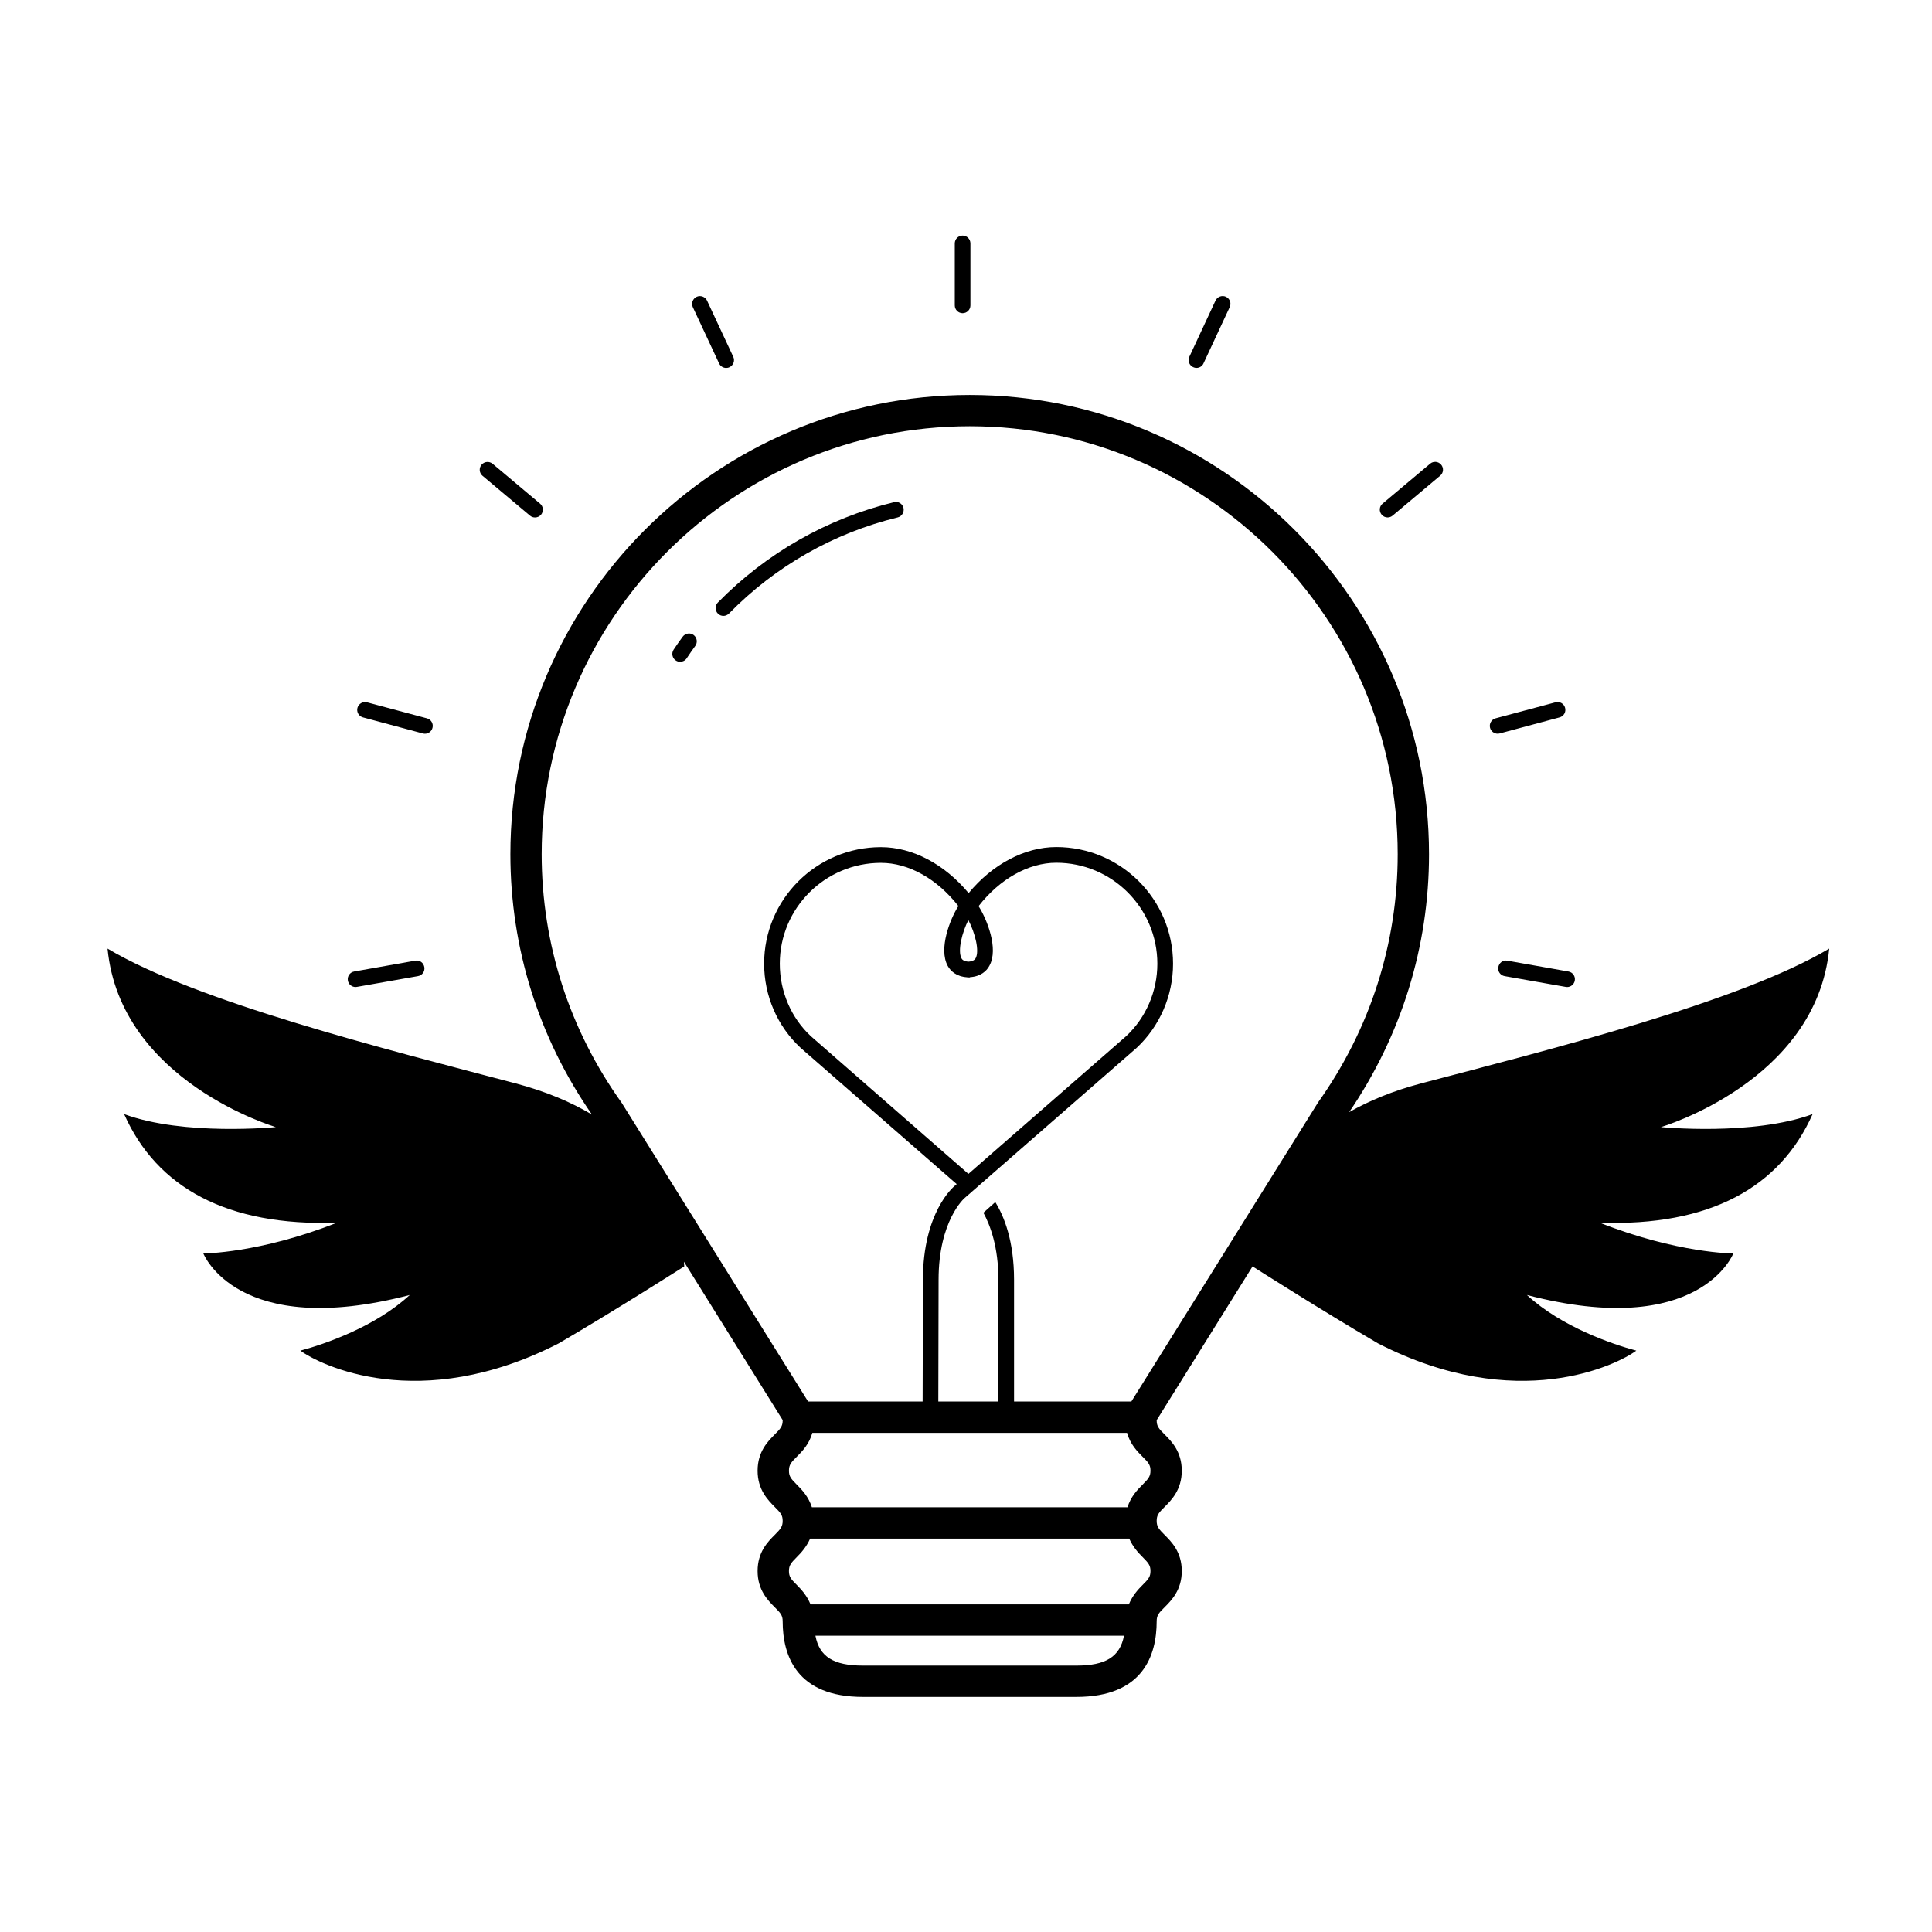 <?xml version="1.0" encoding="UTF-8"?>
<!-- Uploaded to: ICON Repo, www.svgrepo.com, Generator: ICON Repo Mixer Tools -->
<svg fill="#000000" width="800px" height="800px" version="1.1" viewBox="144 144 512 512" xmlns="http://www.w3.org/2000/svg">
 <g>
  <path d="m380.92 277.08c-17.734 4.316-33.883 13.523-46.688 26.602-0.805 0.82-0.785 2.137 0.031 2.938 0.406 0.402 0.926 0.598 1.449 0.598 0.535 0 1.078-0.223 1.48-0.629 12.262-12.539 27.727-21.336 44.707-25.473 1.113-0.281 1.793-1.402 1.535-2.519-0.277-1.102-1.359-1.809-2.516-1.516z"/>
  <path d="m324.91 312.74c-0.832 1.125-1.617 2.258-2.394 3.422-0.629 0.957-0.367 2.254 0.578 2.871 0.359 0.242 0.75 0.352 1.152 0.352 0.672 0 1.324-0.324 1.727-0.922 0.73-1.109 1.496-2.211 2.277-3.285 0.68-0.922 0.473-2.227-0.441-2.902-0.902-0.68-2.215-0.465-2.898 0.465z"/>
  <path d="m399.1 227c1.148 0 2.07-0.926 2.07-2.07v-16.426c0-1.145-0.926-2.074-2.07-2.074-1.137 0-2.074 0.934-2.074 2.074v16.426c0.004 1.148 0.938 2.07 2.074 2.07z"/>
  <path d="m334.56 240.3c0.344 0.762 1.098 1.211 1.883 1.211 0.281 0 0.59-0.059 0.871-0.203 1.043-0.484 1.496-1.715 1.008-2.75l-6.949-14.895c-0.48-1.031-1.727-1.484-2.762-1.008-1.031 0.492-1.484 1.719-1.004 2.75z"/>
  <path d="m284.45 280.64c0.395 0.332 0.863 0.488 1.34 0.488 0.59 0 1.176-0.246 1.594-0.734 0.734-0.883 0.621-2.191-0.262-2.926l-12.574-10.559c-0.875-0.73-2.176-0.625-2.926 0.25-0.742 0.883-0.625 2.188 0.242 2.922z"/>
  <path d="m240.21 334.12 15.871 4.262c0.172 0.035 0.352 0.066 0.535 0.066 0.91 0 1.754-0.613 1.996-1.547 0.301-1.102-0.359-2.238-1.465-2.535l-15.875-4.242c-1.078-0.297-2.238 0.352-2.543 1.461-0.289 1.109 0.363 2.246 1.48 2.535z"/>
  <path d="m238.22 405.57c0.121 0 0.238-0.016 0.359-0.035l16.184-2.856c1.145-0.188 1.891-1.266 1.688-2.394-0.207-1.129-1.25-1.949-2.398-1.699l-16.176 2.867c-1.133 0.191-1.891 1.266-1.688 2.402 0.172 1.016 1.051 1.715 2.031 1.715z"/>
  <path d="m461.08 241.5c0.777 0 1.535-0.441 1.867-1.211l6.938-14.895c0.5-1.031 0.035-2.262-1.004-2.75-1.023-0.473-2.266-0.02-2.754 1.008l-6.938 14.895c-0.48 1.039-0.035 2.266 1.008 2.75 0.285 0.145 0.574 0.203 0.883 0.203z"/>
  <path d="m511.73 281.12c0.473 0 0.945-0.156 1.336-0.488l12.602-10.57c0.887-0.734 0.992-2.039 0.258-2.91-0.727-0.891-2.062-1.004-2.922-0.262l-12.59 10.559c-0.891 0.734-1.004 2.047-0.266 2.918 0.398 0.504 1 0.754 1.582 0.754z"/>
  <path d="m540.9 338.44c0.168 0 0.352-0.031 0.523-0.066l15.879-4.262c1.109-0.289 1.762-1.426 1.465-2.535s-1.445-1.77-2.543-1.461l-15.863 4.242c-1.109 0.297-1.77 1.43-1.477 2.535 0.25 0.934 1.102 1.547 2.016 1.547z"/>
  <path d="m541.07 400.29c-0.207 1.125 0.551 2.207 1.688 2.394l16.176 2.856c0.121 0.02 0.25 0.035 0.363 0.035 0.984 0 1.863-0.707 2.039-1.715 0.203-1.137-0.551-2.211-1.688-2.402l-16.176-2.867c-1.199-0.238-2.191 0.57-2.402 1.699z"/>
  <path d="m584.16 442.69s41.191-12.082 44.605-47.301c-23.613 14.082-73.707 26.652-108.14 35.719-7.516 1.988-13.773 4.594-19.074 7.613 13.801-20.289 21.156-43.805 21.156-68.32 0-67.109-54.602-121.73-121.71-121.73-67.137 0-121.74 54.617-121.74 121.73 0 24.848 7.535 48.688 21.613 68.961-5.531-3.281-12.172-6.133-20.223-8.254-34.434-9.07-84.539-21.637-108.15-35.719 3.402 35.215 44.602 47.301 44.602 47.301s-24.363 2.41-40.203-3.441c8.645 19.441 27.223 29.77 56.418 28.777-20.637 8.152-35.422 8.152-35.422 8.152s8.934 22.949 54.699 11.012c-9.09 8.414-22.605 13.047-28.988 14.742 5.039 3.727 31.543 17.008 68.473-1.926 15.262-8.922 33.266-20.402 33.266-20.402-0.016-0.398-0.055-0.828-0.098-1.246l26.238 42.074h-0.066c0 1.531-0.543 2.152-2.109 3.719-1.805 1.812-4.535 4.551-4.535 9.598 0 5.039 2.731 7.769 4.535 9.594 1.57 1.566 2.109 2.18 2.109 3.703 0 1.543-0.543 2.144-2.109 3.723-1.805 1.797-4.535 4.523-4.535 9.574 0 5.043 2.731 7.766 4.535 9.586 1.57 1.562 2.109 2.176 2.109 3.707 0 9.152 3.688 20.062 21.27 20.062h56.566c17.59 0 21.281-10.906 21.281-20.062 0-1.535 0.527-2.152 2.106-3.707 1.812-1.824 4.543-4.543 4.543-9.586 0-5.047-2.734-7.773-4.543-9.574-1.57-1.578-2.106-2.195-2.106-3.723s0.527-2.141 2.106-3.703c1.812-1.812 4.543-4.555 4.543-9.594 0-5.066-2.731-7.785-4.539-9.598-1.578-1.57-2.109-2.191-2.109-3.719h-0.051l25.461-40.82c0.191 0.125 18.062 11.516 33.234 20.395 36.93 18.934 63.434 5.652 68.461 1.926-6.359-1.691-19.891-6.328-28.984-14.742 45.785 11.934 54.699-11.012 54.699-11.012s-14.777 0-35.43-8.152c29.211 0.992 47.785-9.336 56.438-28.777-15.836 5.844-40.195 3.441-40.195 3.441zm-154.9 142.71h-56.57c-7.738 0-11.523-2.309-12.594-7.914h81.773c-1.078 5.606-4.867 7.914-12.609 7.914zm17.52-21.352c-1.176 1.164-2.664 2.805-3.629 5.133h-84.355c-0.945-2.328-2.445-3.965-3.613-5.133-1.57-1.566-2.106-2.176-2.106-3.707 0-1.523 0.539-2.137 2.106-3.719 1.125-1.113 2.551-2.699 3.512-4.883h84.559c0.961 2.18 2.398 3.769 3.527 4.883 1.566 1.582 2.106 2.203 2.106 3.719 0 1.535-0.539 2.144-2.106 3.707zm-0.016-26.582c-1.305 1.316-3.09 3.133-3.969 5.977h-83.637c-0.887-2.828-2.664-4.66-3.969-5.977-1.57-1.578-2.109-2.191-2.109-3.723 0-1.543 0.539-2.172 2.106-3.723 1.367-1.371 3.25-3.269 4.09-6.297h83.406c0.84 3.027 2.719 4.922 4.086 6.297 1.578 1.566 2.121 2.188 2.121 3.723-0.004 1.52-0.543 2.144-2.125 3.723zm-2.941-22.051h-31.09v-32.266c0-10.289-2.644-16.832-4.973-20.582l-3.148 2.82c1.812 3.324 3.977 9.059 3.977 17.758v32.266h-15.926l0.07-32.266c0-15.664 6.832-21.613 6.938-21.68l1.023-0.91 0.012 0.016 0.82-0.73 43.707-38.16c6.121-5.719 9.637-13.836 9.637-22.285 0-17.039-13.879-30.918-30.945-30.918-8.402 0-16.934 4.574-23.23 12.207-6.359-7.656-14.848-12.184-23.234-12.184-17.098 0-30.961 13.855-30.961 30.875 0 8.484 3.488 16.609 9.707 22.344l41.328 36.082-0.539 0.473c-0.344 0.281-8.41 7.055-8.41 24.867l-0.082 32.266h-30.359l-49.379-79.133c-13.879-19.387-21.219-42.168-21.219-65.895 0-62.539 50.898-113.42 113.45-113.42 62.527 0 113.41 50.879 113.41 113.42 0 23.59-7.25 46.281-21.113 65.789zm-48.656-115.42c0.73 1.305 2.246 2.801 5.133 2.992 0.07 0 0.102 0.059 0.16 0.059 0.066 0 0.109-0.035 0.172-0.035 0.082 0.012 0.137 0.035 0.227 0.035 0.082 0 0.137-0.059 0.211-0.086 2.871-0.191 4.418-1.676 5.113-2.996 2.574-4.559-0.742-12.523-2.82-15.773-0.016-0.016-0.023-0.031-0.035-0.047 5.586-7.176 13.191-11.508 20.602-11.508 14.781 0 26.781 12.012 26.781 26.766 0 7.305-3.027 14.312-8.273 19.195l-41.797 36.496-41.691-36.441c-5.32-4.891-8.297-11.961-8.297-19.266 0-14.766 12.043-26.723 26.801-26.723 7.371 0 14.902 4.246 20.551 11.48l-0.152 0.188c-1.969 3.109-5.219 11.047-2.684 15.664zm5.461-12.164c1.793 3.441 3.012 8.227 1.91 10.148-0.16 0.23-0.543 0.789-1.898 0.871-1.285-0.086-1.688-0.609-1.824-0.863-1.109-1.996 0.176-6.977 1.812-10.156z"/>
 </g>
</svg>